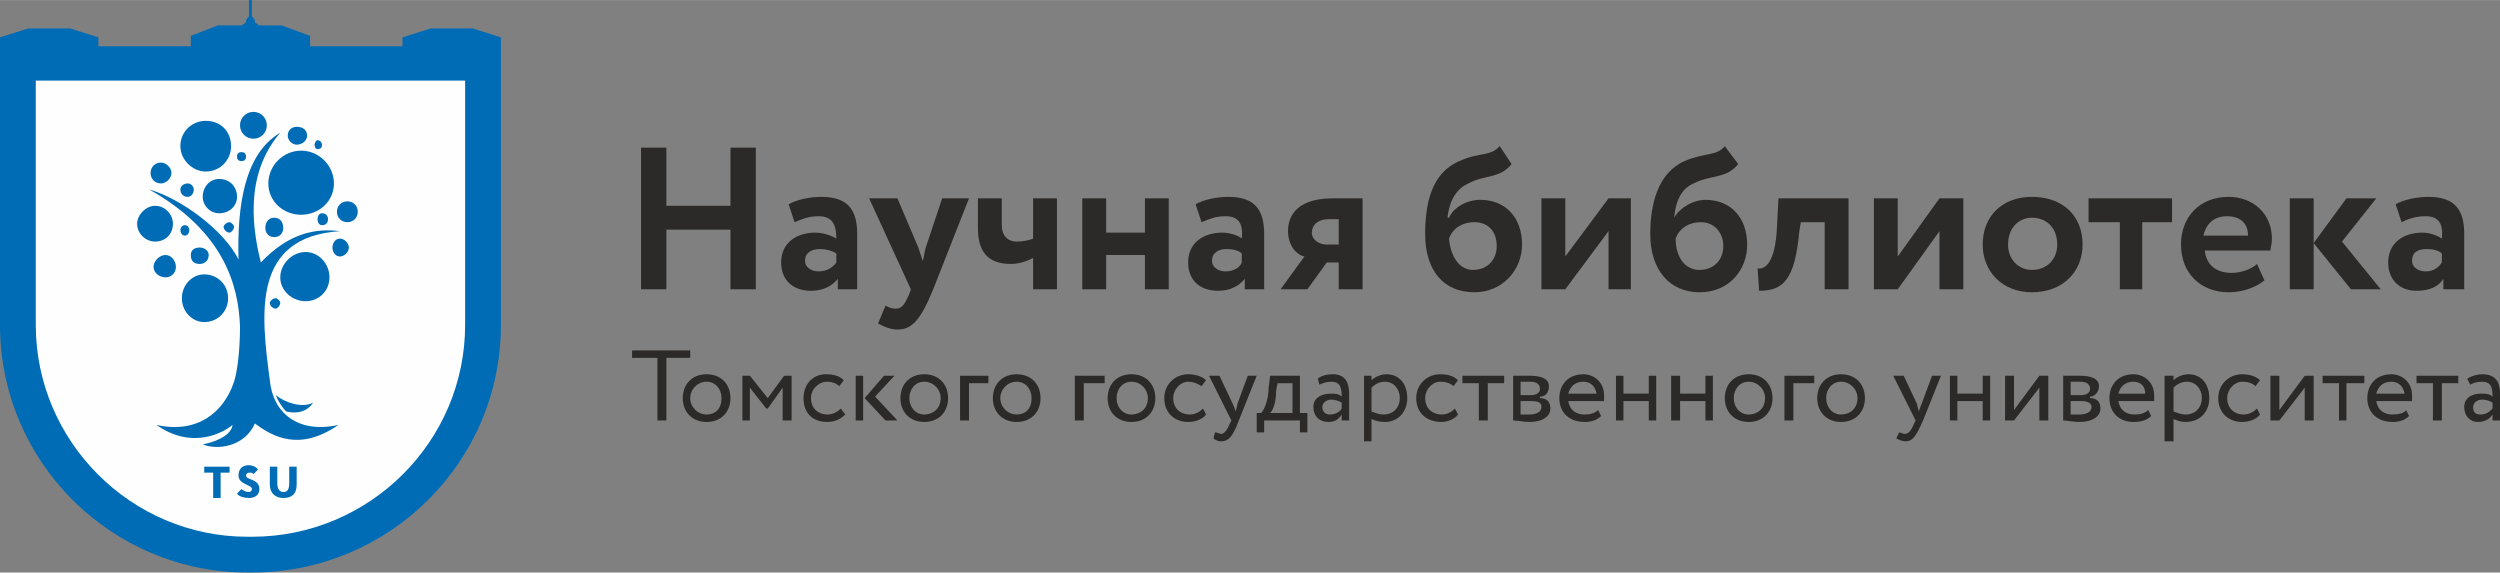 <?xml version="1.0" encoding="UTF-8"?> <!-- Creator: CorelDRAW X8 --> <svg xmlns="http://www.w3.org/2000/svg" xmlns:xlink="http://www.w3.org/1999/xlink" xml:space="preserve" width="61.491mm" height="14.084mm" style="shape-rendering:geometricPrecision; text-rendering:geometricPrecision; image-rendering:optimizeQuality; fill-rule:evenodd; clip-rule:evenodd" viewBox="0 0 1677 384"><rect x="0" y="0" width="1677" height="384" fill="#808080" stroke="none"/> <defs> <style type="text/css"> <![CDATA[ .fil0 {fill:#FEFEFE} .fil3 {fill:#006CB5} .fil2 {fill:#2B2A29;fill-rule:nonzero} .fil1 {fill:#006CB5;fill-rule:nonzero} ]]> </style> </defs> <g id="Слой_x0020_1">  <g id="_2522760050192"> <polygon class="fil0" points="14,44 323,41 323,240 299,303 232,364 141,373 85,346 36,298 9,237 14,130 "></polygon> <path class="fil1" d="M312 218c0,78 -64,142 -143,142l-3 0c-78,0 -142,-64 -142,-142l0 -164 288 0 0 164zm5 -199l-28 0 -19 6 0 6 -62 0 0 -7 -19 -7 -15 0 -3 -2c0,0 0,0 0,-1 0,-1 -1,-2 -2,-3l0 -11 -2 0 0 11c-1,1 -2,2 -2,3 0,1 0,1 0,1l-3 2 -16 0 -18 7 0 7 -62 0 0 -6 -19 -6 -28 0 -19 6 0 27 0 0 0 166c0,92 75,166 166,166l3 0c92,0 167,-74 167,-166l0 -183 0 0 0 -10 -19 -6z"></path> <polygon class="fil1" points="137,313 154,313 154,317 148,317 148,334 143,334 143,317 137,317 "></polygon> <path class="fil1" d="M160 319c0,-4 2,-7 7,-7 2,0 5,1 6,3l-3 3c-1,-1 -1,-1 -3,-1 -1,0 -2,1 -2,2 0,3 9,2 9,9 0,4 -3,6 -7,6 -3,0 -7,-1 -8,-3l3 -3c1,1 3,2 5,2 1,0 2,-1 2,-2 0,-3 -9,-3 -9,-9z"></path> <path class="fil1" d="M199 325c0,7 -4,9 -9,9 -5,0 -9,-3 -9,-9l0 -12 5 0 0 11c0,3 1,6 4,6 3,0 4,-2 4,-6l0 -11 5 0 0 12z"></path> <polygon class="fil2" points="490,154 447,154 447,194 430,194 430,99 447,99 447,138 490,138 490,99 507,99 507,194 490,194 "></polygon> <path class="fil2" d="M561 176l0 -6c-3,-2 -7,-3 -11,-3 -5,0 -10,2 -10,8 0,4 4,7 9,7 6,0 10,-3 12,-6zm-32 -39c5,-3 14,-5 22,-5 18,0 24,9 24,25l0 37 -13 0 0 -7c-4,5 -10,8 -18,8 -12,0 -20,-7 -20,-19 0,-13 10,-20 23,-20 5,0 11,2 14,4 0,-10 -3,-15 -12,-15 -7,0 -11,2 -16,4l-4 -12z"></path> <path class="fil2" d="M626 194c-9,22 -15,27 -24,27 -5,0 -9,-2 -13,-4l5 -12c2,1 4,2 7,2 4,0 6,-3 9,-10l1 -3 -28 -61 19 0 14 33c1,3 2,6 3,9 1,-3 1,-6 2,-9l11 -33 18 0 -24 61z"></path> <path class="fil2" d="M709 194l-16 0 0 -21c-4,2 -9,4 -15,4 -16,0 -22,-9 -22,-24l0 -20 16 0 0 18c0,7 4,11 10,11 4,0 9,-1 11,-2l0 -27 16 0 0 61z"></path> <polygon class="fil2" points="768,171 742,171 742,194 726,194 726,133 742,133 742,156 768,156 768,133 784,133 784,194 768,194 "></polygon> <path class="fil2" d="M833 176l0 -6c-2,-2 -6,-3 -10,-3 -5,0 -10,2 -10,8 0,4 4,7 9,7 6,0 10,-3 11,-6zm-31 -39c5,-3 14,-5 22,-5 18,0 24,9 24,25l0 37 -13 0 0 -7c-4,5 -10,8 -18,8 -12,0 -20,-7 -20,-19 0,-13 10,-20 23,-20 5,0 11,2 13,4 1,-10 -2,-15 -11,-15 -7,0 -11,2 -16,4l-4 -12z"></path> <path class="fil2" d="M890 164l8 0 0 -17 -7 0c-7,0 -11,4 -11,9 0,5 5,8 10,8zm24 -31l0 61 -16 0 0 -18 -8 0 -13 18 -18 0 16 -22c-5,-1 -11,-7 -11,-17 0,-12 8,-22 30,-22l20 0z"></path> <path class="fil2" d="M988 181c10,0 16,-7 16,-16 0,-9 -5,-16 -15,-16 -9,0 -15,5 -17,11 1,12 7,21 16,21zm26 -71c-8,10 -18,7 -29,13 -9,4 -13,13 -14,23l1 0c3,-7 12,-12 21,-12 17,0 28,12 28,30 0,17 -13,32 -32,32 -21,0 -33,-15 -33,-39 0,-20 4,-41 23,-49 13,-6 21,-3 27,-10l8 12z"></path> <polygon class="fil2" points="1034,194 1034,133 1050,133 1050,172 1079,133 1094,133 1094,194 1079,194 1079,155 1050,194 "></polygon> <path class="fil2" d="M1140 181c10,0 16,-7 16,-16 0,-9 -6,-16 -15,-16 -9,0 -15,5 -17,11 0,12 6,21 16,21zm26 -71c-8,10 -18,7 -30,13 -9,4 -12,13 -13,23l0 0c4,-7 13,-12 21,-12 17,0 28,12 28,30 0,17 -12,32 -32,32 -20,0 -33,-15 -33,-39 0,-20 5,-41 23,-49 14,-6 21,-3 27,-10l9 12z"></path> <path class="fil2" d="M1224 149l-16 0 -1 6c-3,33 -11,40 -27,40l-1 -15c5,1 12,-4 13,-28l1 -19 47 0 0 61 -16 0 0 -45z"></path> <polygon class="fil2" points="1257,194 1257,133 1273,133 1273,172 1301,133 1317,133 1317,194 1301,194 1301,155 1273,194 "></polygon> <path class="fil2" d="M1363 181c10,0 17,-7 17,-17 0,-11 -7,-18 -17,-18 -9,0 -16,7 -16,18 0,10 7,17 16,17zm0 -49c21,0 34,13 34,32 0,18 -13,32 -34,32 -20,0 -33,-14 -33,-32 0,-19 13,-32 33,-32z"></path> <polygon class="fil2" points="1401,133 1457,133 1457,149 1437,149 1437,194 1422,194 1422,149 1401,149 "></polygon> <path class="fil2" d="M1478 158l30 0c0,-8 -5,-13 -14,-13 -9,0 -14,5 -16,13zm41 30c-6,5 -15,8 -24,8 -19,0 -32,-13 -32,-32 0,-18 12,-32 32,-32 16,0 29,11 29,28 0,4 -1,6 -1,8l-44 0c1,10 8,15 18,15 7,0 14,-3 17,-6l5 11z"></path> <path class="fil2" d="M1571 162l26 32 -20 0 -25 -31 22 -30 20 0 -23 29zm-35 -29l16 0 0 61 -16 0 0 -61z"></path> <path class="fil2" d="M1638 176l0 -6c-2,-2 -6,-3 -10,-3 -6,0 -10,2 -10,8 0,4 4,7 9,7 6,0 9,-3 11,-6zm-31 -39c5,-3 14,-5 22,-5 18,0 24,9 24,25l0 37 -14 0 0 -7c-3,5 -9,8 -18,8 -11,0 -19,-7 -19,-19 0,-13 10,-20 23,-20 5,0 10,2 13,4 1,-10 -2,-15 -11,-15 -7,0 -12,2 -16,4l-4 -12z"></path> <polygon class="fil2" points="424,235 463,235 463,240 447,240 447,282 441,282 441,240 424,240 "></polygon> <path class="fil2" d="M474 278c6,0 10,-4 10,-11 0,-6 -4,-11 -10,-11 -6,0 -11,5 -11,11 0,6 5,11 11,11zm0 -27c10,0 16,7 16,16 0,9 -6,16 -16,16 -10,0 -16,-7 -16,-16 0,-9 6,-16 16,-16z"></path> <polygon class="fil2" points="498,252 503,252 515,267 526,252 531,252 531,282 525,282 525,260 515,274 514,274 503,260 503,282 498,282 "></polygon> <path class="fil2" d="M567 278c-3,3 -7,5 -12,5 -10,0 -16,-6 -16,-16 0,-9 6,-16 15,-16 5,0 9,1 12,4l-3 4c-2,-2 -5,-3 -8,-3 -6,0 -11,5 -11,11 0,7 5,11 11,11 4,0 7,-2 9,-4l3 4z"></path> <path class="fil2" d="M587 266l15 16 -8 0 -14 -15 13 -15 7 0 -13 14zm-13 -14l5 0 0 30 -5 0 0 -30z"></path> <path class="fil2" d="M620 278c6,0 11,-4 11,-11 0,-6 -5,-11 -11,-11 -6,0 -10,5 -10,11 0,6 4,11 10,11zm0 -27c10,0 16,7 16,16 0,9 -6,16 -16,16 -10,0 -16,-7 -16,-16 0,-9 6,-16 16,-16z"></path> <polygon class="fil2" points="644,252 663,252 663,257 650,257 650,282 644,282 "></polygon> <path class="fil2" d="M682 278c6,0 10,-4 10,-11 0,-6 -4,-11 -10,-11 -6,0 -11,5 -11,11 0,6 5,11 11,11zm0 -27c10,0 16,7 16,16 0,9 -6,16 -16,16 -10,0 -16,-7 -16,-16 0,-9 6,-16 16,-16z"></path> <polygon class="fil2" points="721,252 741,252 741,257 727,257 727,282 721,282 "></polygon> <path class="fil2" d="M759 278c6,0 11,-4 11,-11 0,-6 -5,-11 -11,-11 -6,0 -10,5 -10,11 0,6 4,11 10,11zm0 -27c10,0 16,7 16,16 0,9 -6,16 -16,16 -10,0 -16,-7 -16,-16 0,-9 6,-16 16,-16z"></path> <path class="fil2" d="M809 278c-2,3 -7,5 -12,5 -9,0 -16,-6 -16,-16 0,-9 7,-16 16,-16 4,0 9,1 12,4l-3 4c-3,-2 -6,-3 -9,-3 -5,0 -10,5 -10,11 0,7 5,11 11,11 4,0 7,-2 9,-4l2 4z"></path> <path class="fil2" d="M831 282c-4,11 -7,14 -12,14 -2,0 -4,-1 -5,-2l1 -4c2,0 3,1 4,1 2,0 4,-2 6,-7l1 -2 -15 -30 7 0 9 19c1,2 1,3 2,5 0,-2 1,-3 1,-5l7 -19 6 0 -12 30z"></path> <path class="fil2" d="M852 277l15 0 0 -20 -10 0 -1 5c0,8 -2,13 -4,15zm-9 0l3 0c2,-2 5,-9 5,-17l1 -8 20 0 0 25 5 0 0 13 -5 0 0 -8 -24 0 0 8 -5 0 0 -13z"></path> <path class="fil2" d="M900 274l0 -4c-2,-1 -4,-2 -7,-2 -3,0 -6,2 -6,5 0,3 2,5 5,5 4,0 7,-2 8,-4zm-16 -20c2,-2 6,-3 10,-3 8,0 11,5 11,13l0 18 -5 0 0 -4c-2,3 -4,5 -9,5 -6,0 -10,-4 -10,-10 0,-6 5,-9 12,-9 2,0 5,0 7,2 0,-6 -1,-10 -7,-10 -3,0 -6,1 -8,2l-1 -4z"></path> <path class="fil2" d="M920 260l0 16c3,1 5,2 8,2 7,0 11,-5 11,-11 0,-6 -4,-11 -10,-11 -4,0 -7,2 -9,4zm-5 -8l5 0 0 3c2,-2 6,-4 10,-4 9,0 14,7 14,16 0,9 -6,16 -15,16 -4,0 -7,-1 -9,-2l0 15 -5 0 0 -44z"></path> <path class="fil2" d="M978 278c-2,3 -7,5 -11,5 -10,0 -17,-6 -17,-16 0,-9 7,-16 16,-16 5,0 9,1 12,4l-3 4c-2,-2 -5,-3 -9,-3 -5,0 -10,5 -10,11 0,7 5,11 11,11 4,0 7,-2 9,-4l2 4z"></path> <polygon class="fil2" points="981,252 1009,252 1009,257 998,257 998,282 992,282 992,257 981,257 "></polygon> <path class="fil2" d="M1020 269l0 9c2,0 4,0 6,0 5,0 8,-2 8,-5 0,-3 -2,-4 -7,-4l-7 0zm0 -13l0 9 7 0c4,0 6,-2 6,-4 0,-4 -3,-5 -7,-5 -2,0 -4,0 -6,0zm-5 -4c2,0 6,0 11,0 8,0 13,2 13,7 0,4 -2,7 -6,7l0 1c5,0 7,3 7,7 0,5 -5,9 -14,9 -4,0 -8,-1 -11,-1l0 -30z"></path> <path class="fil2" d="M1052 264l19 0c-1,-5 -4,-8 -9,-8 -6,0 -9,4 -10,8zm22 15c-3,3 -7,4 -11,4 -10,0 -17,-6 -17,-16 0,-9 6,-16 16,-16 8,0 14,6 14,14 0,2 0,3 0,4l-24 0c1,6 5,9 11,9 4,0 7,-1 9,-3l2 4z"></path> <polygon class="fil2" points="1106,269 1089,269 1089,282 1084,282 1084,252 1089,252 1089,264 1106,264 1106,252 1111,252 1111,282 1106,282 "></polygon> <polygon class="fil2" points="1144,269 1127,269 1127,282 1121,282 1121,252 1127,252 1127,264 1144,264 1144,252 1149,252 1149,282 1144,282 "></polygon> <path class="fil2" d="M1173 278c6,0 11,-4 11,-11 0,-6 -5,-11 -11,-11 -6,0 -10,5 -10,11 0,6 4,11 10,11zm0 -27c10,0 16,7 16,16 0,9 -6,16 -16,16 -10,0 -16,-7 -16,-16 0,-9 6,-16 16,-16z"></path> <polygon class="fil2" points="1197,252 1217,252 1217,257 1203,257 1203,282 1197,282 "></polygon> <path class="fil2" d="M1235 278c6,0 11,-4 11,-11 0,-6 -5,-11 -11,-11 -6,0 -10,5 -10,11 0,6 4,11 10,11zm0 -27c10,0 16,7 16,16 0,9 -6,16 -16,16 -10,0 -16,-7 -16,-16 0,-9 6,-16 16,-16z"></path> <path class="fil2" d="M1290 282c-5,11 -7,14 -12,14 -2,0 -4,-1 -6,-2l2 -4c1,0 2,1 4,1 2,0 4,-2 6,-7l1 -2 -15 -30 7 0 9 19c0,2 1,3 1,5 1,-2 1,-3 2,-5l7 -19 6 0 -12 30z"></path> <polygon class="fil2" points="1330,269 1313,269 1313,282 1308,282 1308,252 1313,252 1313,264 1330,264 1330,252 1335,252 1335,282 1330,282 "></polygon> <polygon class="fil2" points="1345,282 1345,252 1351,252 1351,275 1368,252 1374,252 1374,282 1368,282 1368,260 1351,282 "></polygon> <path class="fil2" d="M1389 269l0 9c2,0 4,0 6,0 5,0 8,-2 8,-5 0,-3 -3,-4 -7,-4l-7 0zm0 -13l0 9 7 0c4,0 6,-2 6,-4 0,-4 -3,-5 -7,-5 -2,0 -5,0 -6,0zm-5 -4c2,0 6,0 11,0 8,0 13,2 13,7 0,4 -3,7 -6,7l0 1c5,0 7,3 7,7 0,5 -5,9 -14,9 -4,0 -9,-1 -11,-1l0 -30z"></path> <path class="fil2" d="M1421 264l18 0c0,-5 -3,-8 -8,-8 -6,0 -9,4 -10,8zm22 15c-3,3 -7,4 -12,4 -9,0 -16,-6 -16,-16 0,-9 6,-16 16,-16 8,0 14,6 14,14 0,2 0,3 0,4l-24 0c1,6 5,9 11,9 4,0 7,-1 9,-3l2 4z"></path> <path class="fil2" d="M1458 260l0 16c3,1 5,2 8,2 7,0 11,-5 11,-11 0,-6 -4,-11 -10,-11 -4,0 -7,2 -9,4zm-6 -8l6 0 0 3c2,-2 6,-4 10,-4 9,0 14,7 14,16 0,9 -6,16 -16,16 -3,0 -6,-1 -8,-2l0 15 -6 0 0 -44z"></path> <path class="fil2" d="M1516 278c-2,3 -7,5 -12,5 -9,0 -16,-6 -16,-16 0,-9 7,-16 16,-16 4,0 9,1 12,4l-3 4c-2,-2 -5,-3 -9,-3 -5,0 -10,5 -10,11 0,7 5,11 11,11 4,0 7,-2 9,-4l2 4z"></path> <polygon class="fil2" points="1523,282 1523,252 1529,252 1529,275 1546,252 1552,252 1552,282 1546,282 1546,260 1529,282 "></polygon> <polygon class="fil2" points="1558,252 1586,252 1586,257 1574,257 1574,282 1569,282 1569,257 1558,257 "></polygon> <path class="fil2" d="M1594 264l19 0c-1,-5 -4,-8 -9,-8 -6,0 -9,4 -10,8zm22 15c-3,3 -7,4 -11,4 -10,0 -17,-6 -17,-16 0,-9 6,-16 16,-16 8,0 14,6 14,14 0,2 0,3 0,4l-24 0c1,6 5,9 11,9 4,0 8,-1 9,-3l2 4z"></path> <polygon class="fil2" points="1621,252 1649,252 1649,257 1638,257 1638,282 1632,282 1632,257 1621,257 "></polygon> <path class="fil2" d="M1672 274l0 -4c-2,-1 -4,-2 -7,-2 -3,0 -6,2 -6,5 0,3 1,5 5,5 4,0 6,-2 8,-4zm-17 -20c3,-2 7,-3 10,-3 9,0 12,5 12,13l0 18 -5 0 0 -4c-2,3 -5,5 -10,5 -5,0 -9,-4 -9,-10 0,-6 5,-9 11,-9 3,0 6,0 8,2 0,-6 -1,-10 -7,-10 -4,0 -6,1 -8,2l-2 -4z"></path> <path class="fil3" d="M188 89c-24,14 -29,49 -28,85 -10,-20 -39,-41 -60,-47 50,28 60,64 61,92 0,17 -2,31 -4,37 -7,21 -25,35 -52,29 24,17 45,5 51,0 -1,8 -14,12 -20,13 9,4 28,2 35,-14 12,9 30,19 56,1 -27,6 -44,-8 -46,-30 -6,-45 -12,-96 47,-100 -16,-2 -34,1 -53,21 -5,-20 -12,-58 13,-87z"></path> <path class="fil3" d="M138 81c10,0 17,7 17,17 0,9 -7,17 -17,17 -9,0 -17,-8 -17,-17 0,-10 8,-17 17,-17z"></path> <path class="fil3" d="M147 120c7,0 12,5 12,12 0,6 -5,11 -12,11 -6,0 -11,-5 -11,-11 0,-7 5,-12 11,-12z"></path> <path class="fil3" d="M108 109c3,0 7,3 7,7 0,4 -4,7 -7,7 -4,0 -7,-3 -7,-7 0,-4 3,-7 7,-7z"></path> <path class="fil3" d="M104 138c7,0 12,6 12,12 0,7 -5,12 -12,12 -6,0 -12,-5 -12,-12 0,-6 6,-12 12,-12z"></path> <path class="fil3" d="M137 184c9,0 16,7 16,16 0,9 -7,16 -16,16 -8,0 -15,-7 -15,-16 0,-9 7,-16 15,-16z"></path> <path class="fil3" d="M111 171c4,0 7,4 7,8 0,4 -3,7 -7,7 -4,0 -8,-3 -8,-7 0,-4 4,-8 8,-8z"></path> <path class="fil3" d="M185 200c1,0 3,2 3,3 0,2 -2,4 -3,4 -2,0 -4,-2 -4,-4 0,-1 2,-3 4,-3z"></path> <path class="fil3" d="M205 169c9,0 16,8 16,17 0,9 -7,16 -16,16 -9,0 -17,-7 -17,-16 0,-9 8,-17 17,-17z"></path> <path class="fil3" d="M228 160c3,0 6,3 6,6 0,3 -3,6 -6,6 -3,0 -5,-3 -5,-6 0,-3 2,-6 5,-6z"></path> <path class="fil3" d="M202 101c12,0 22,10 22,22 0,12 -10,21 -22,21 -12,0 -22,-9 -22,-21 0,-12 10,-22 22,-22z"></path> <path class="fil3" d="M184 146c4,0 6,3 6,7 0,3 -2,6 -6,6 -4,0 -6,-3 -6,-6 0,-4 2,-7 6,-7z"></path> <path class="fil3" d="M199 85c4,0 7,2 7,6 0,3 -3,6 -7,6 -3,0 -6,-3 -6,-6 0,-4 3,-6 6,-6z"></path> <path class="fil3" d="M170 75c5,0 9,4 9,9 0,5 -4,9 -9,9 -5,0 -9,-4 -9,-9 0,-5 4,-9 9,-9z"></path> <path class="fil3" d="M233 135c4,0 7,3 7,7 0,4 -3,7 -7,7 -4,0 -7,-3 -7,-7 0,-4 3,-7 7,-7z"></path> <path class="fil3" d="M216 143c3,0 4,2 4,4 0,2 -1,4 -4,4 -2,0 -3,-2 -3,-4 0,-2 1,-4 3,-4z"></path> <path class="fil3" d="M126 123c2,0 4,2 4,4 0,3 -2,5 -4,5 -3,0 -5,-2 -5,-5 0,-2 2,-4 5,-4z"></path> <path class="fil3" d="M124 151c2,0 3,2 3,3 0,2 -1,4 -3,4 -2,0 -3,-2 -3,-4 0,-1 1,-3 3,-3z"></path> <path class="fil3" d="M213 94c2,0 3,2 3,3 0,2 -1,3 -3,3 -1,0 -2,-1 -2,-3 0,-1 1,-3 2,-3z"></path> <path class="fil3" d="M162 102c2,0 3,1 3,3 0,2 -1,3 -3,3 -2,0 -3,-1 -3,-3 0,-2 1,-3 3,-3z"></path> <path class="fil3" d="M154 149c1,0 3,2 3,3 0,2 -2,4 -3,4 -2,0 -4,-2 -4,-4 0,-1 2,-3 4,-3z"></path> <path class="fil3" d="M134 166c3,0 6,2 6,5 0,4 -3,6 -6,6 -4,0 -6,-2 -6,-6 0,-3 2,-5 6,-5z"></path> <path class="fil3" d="M185 265c6,5 18,9 25,5 -3,5 -9,8 -18,6 -3,-3 -6,-8 -7,-11z"></path> </g> </g> </svg> 